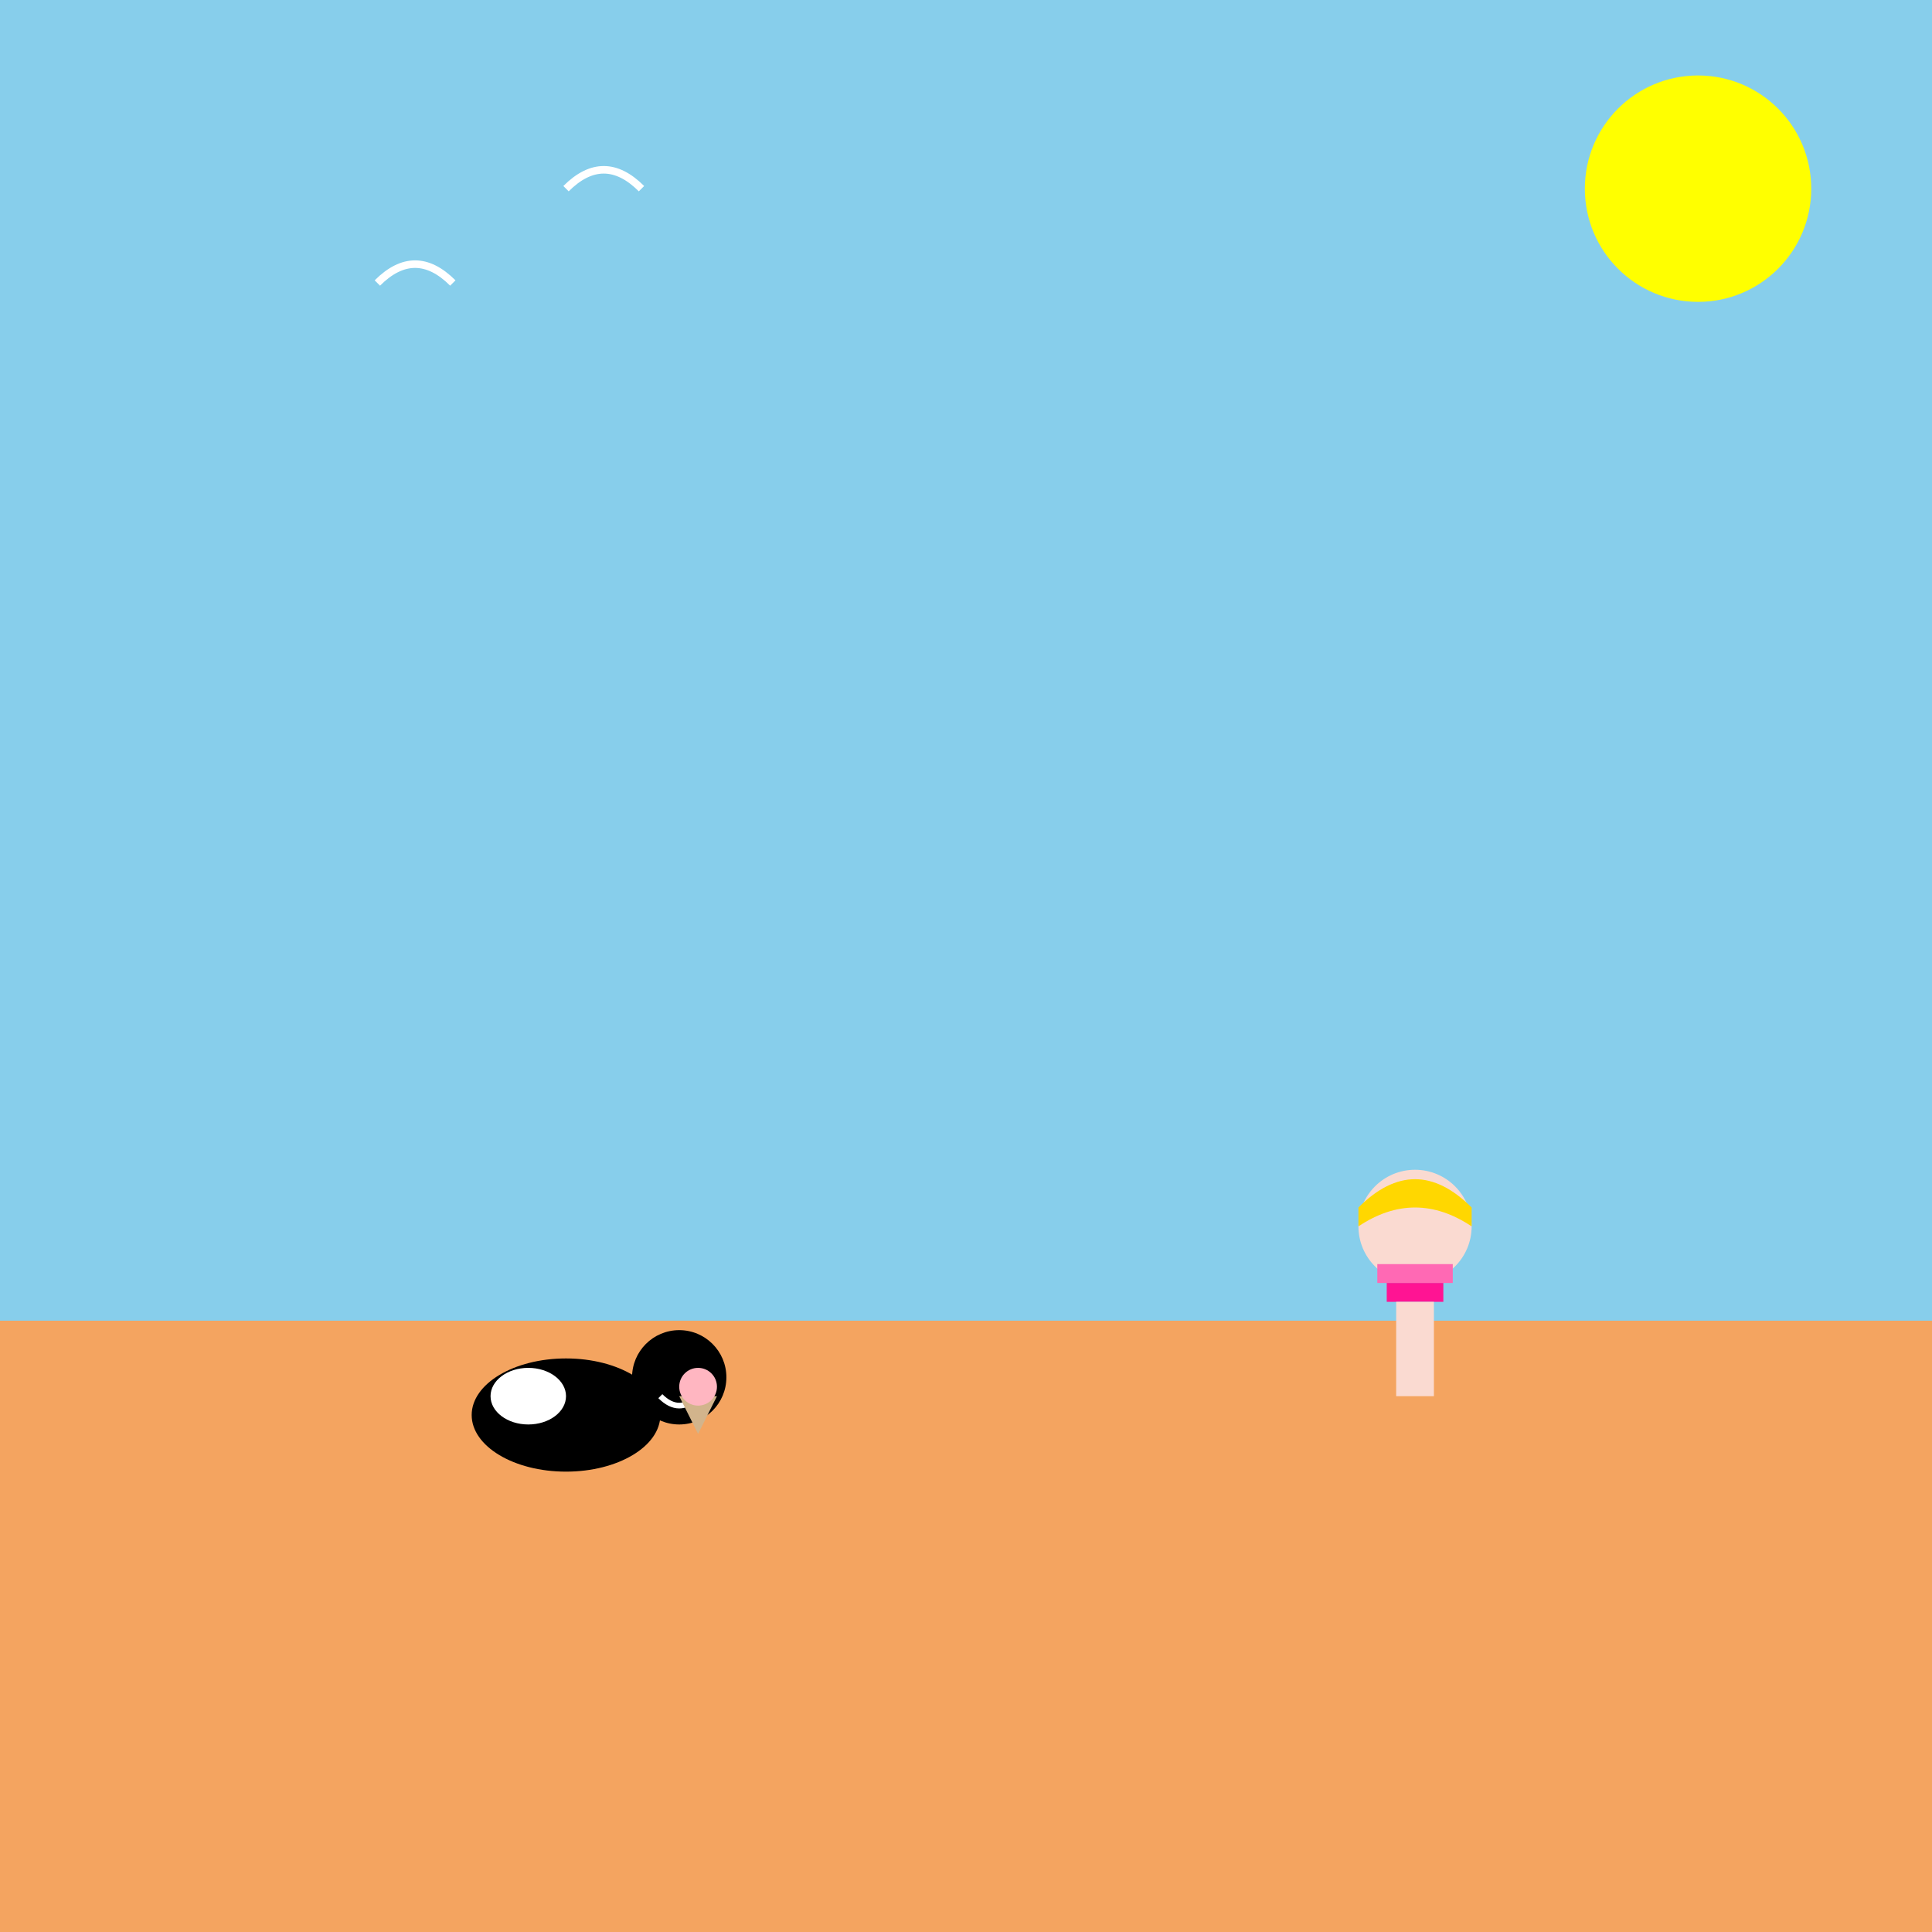 <!--

Generated by DrawGPT.
Free, open source, AI generated images in SVG, PNG, and HTML Canvas format.
https://drawgpt.ai

Created: 2025-07-23T00:20:52+00:00
-->
<svg   viewBox="0 0 1024 1024" xmlns="http://www.w3.org/2000/svg" xmlns:xlink="http://www.w3.org/1999/xlink">
  <title id="svgTitle" class="title">Goofy Beach Day</title>
  <desc id="svgDesc" class="desc">A goofy dog chomps a fancy ice cream while mom rocks a bikini on a vibrant beach with seagulls overhead!</desc>
  
  <!-- Sky Background -->
  <rect id="bg-sky" class="background-sky" x="0" y="0" width="1024" height="1024" fill="#87CEEB" />
  
  <!-- Beach -->
  <rect id="bg-beach" class="background-beach" x="0" y="700" width="1024" height="324" fill="#F4A460" />
  
  <!-- Sun -->
  <circle id="bg-sun" class="background-sun" cx="900" cy="100" r="60" fill="yellow" />
  
  <!-- Seagulls (Poporazi) -->
  <path id="poporazi1" class="poporazi" d="M200,150 Q220,130 240,150" fill="none" stroke="white" stroke-width="4" />
  <path id="poporazi2" class="poporazi" d="M300,100 Q320,80 340,100" fill="none" stroke="white" stroke-width="4" />

  <!-- Mom in Bikini (Background Character) -->
  <g id="mom-group" class="mom" transform="translate(750,650)">
    <!-- Head -->
    <circle id="mom-head" class="mom-head" cx="0" cy="0" r="30" fill="#FADAD1" />
    <!-- Weird Hair -->
    <path id="mom-hair" class="mom-hair" d="M -30,-10 Q0,-40 30,-10 L30,0 Q0,-20 -30,0 Z" fill="#FFD700" />
    <!-- Bikini Top -->
    <rect id="mom-bikini-top" class="mom-bikini" x="-20" y="20" width="40" height="10" fill="#FF69B4" />
    <!-- Bikini Bottom -->
    <rect id="mom-bikini-bottom" class="mom-bikini" x="-15" y="30" width="30" height="10" fill="#FF1493" />
    <!-- Body -->
    <rect id="mom-body" class="mom-body" x="-10" y="40" width="20" height="50" fill="#FADAD1" />
  </g>
  
  <!-- Dog with Goofy Teeth Eating an Ice Cream Cone -->
  <g id="dog-group" class="dog" transform="translate(300,750)">
    <!-- Body -->
    <ellipse id="dog-body" class="dog-body" cx="0" cy="0" rx="50" ry="30" fill="black" />
    <!-- White Chest Patch -->
    <ellipse id="dog-chest" class="dog-chest" cx="-20" cy="-10" rx="20" ry="15" fill="white" />
    <!-- Head -->
    <circle id="dog-head" class="dog-head" cx="60" cy="-20" r="25" fill="black" />
    <!-- Goofy Smile with Teeth -->
    <path id="dog-teeth" class="dog-teeth" d="M50,-10 Q60,0 70,-10" fill="none" stroke="white" stroke-width="3" />
    <!-- Ice Cream Cone in Mouth -->
    <g id="icecream-group" class="icecream" transform="translate(70,-20)">
      <!-- Cone -->
      <polygon id="icecream-cone" class="icecream-cone" points="0,30 -10,10 10,10" fill="#D2B48C" />
      <!-- Ice Cream Scoop -->
      <circle id="icecream-scoop" class="icecream-scoop" cx="0" cy="5" r="10" fill="#FFB6C1" />
    </g>
  </g>
</svg>